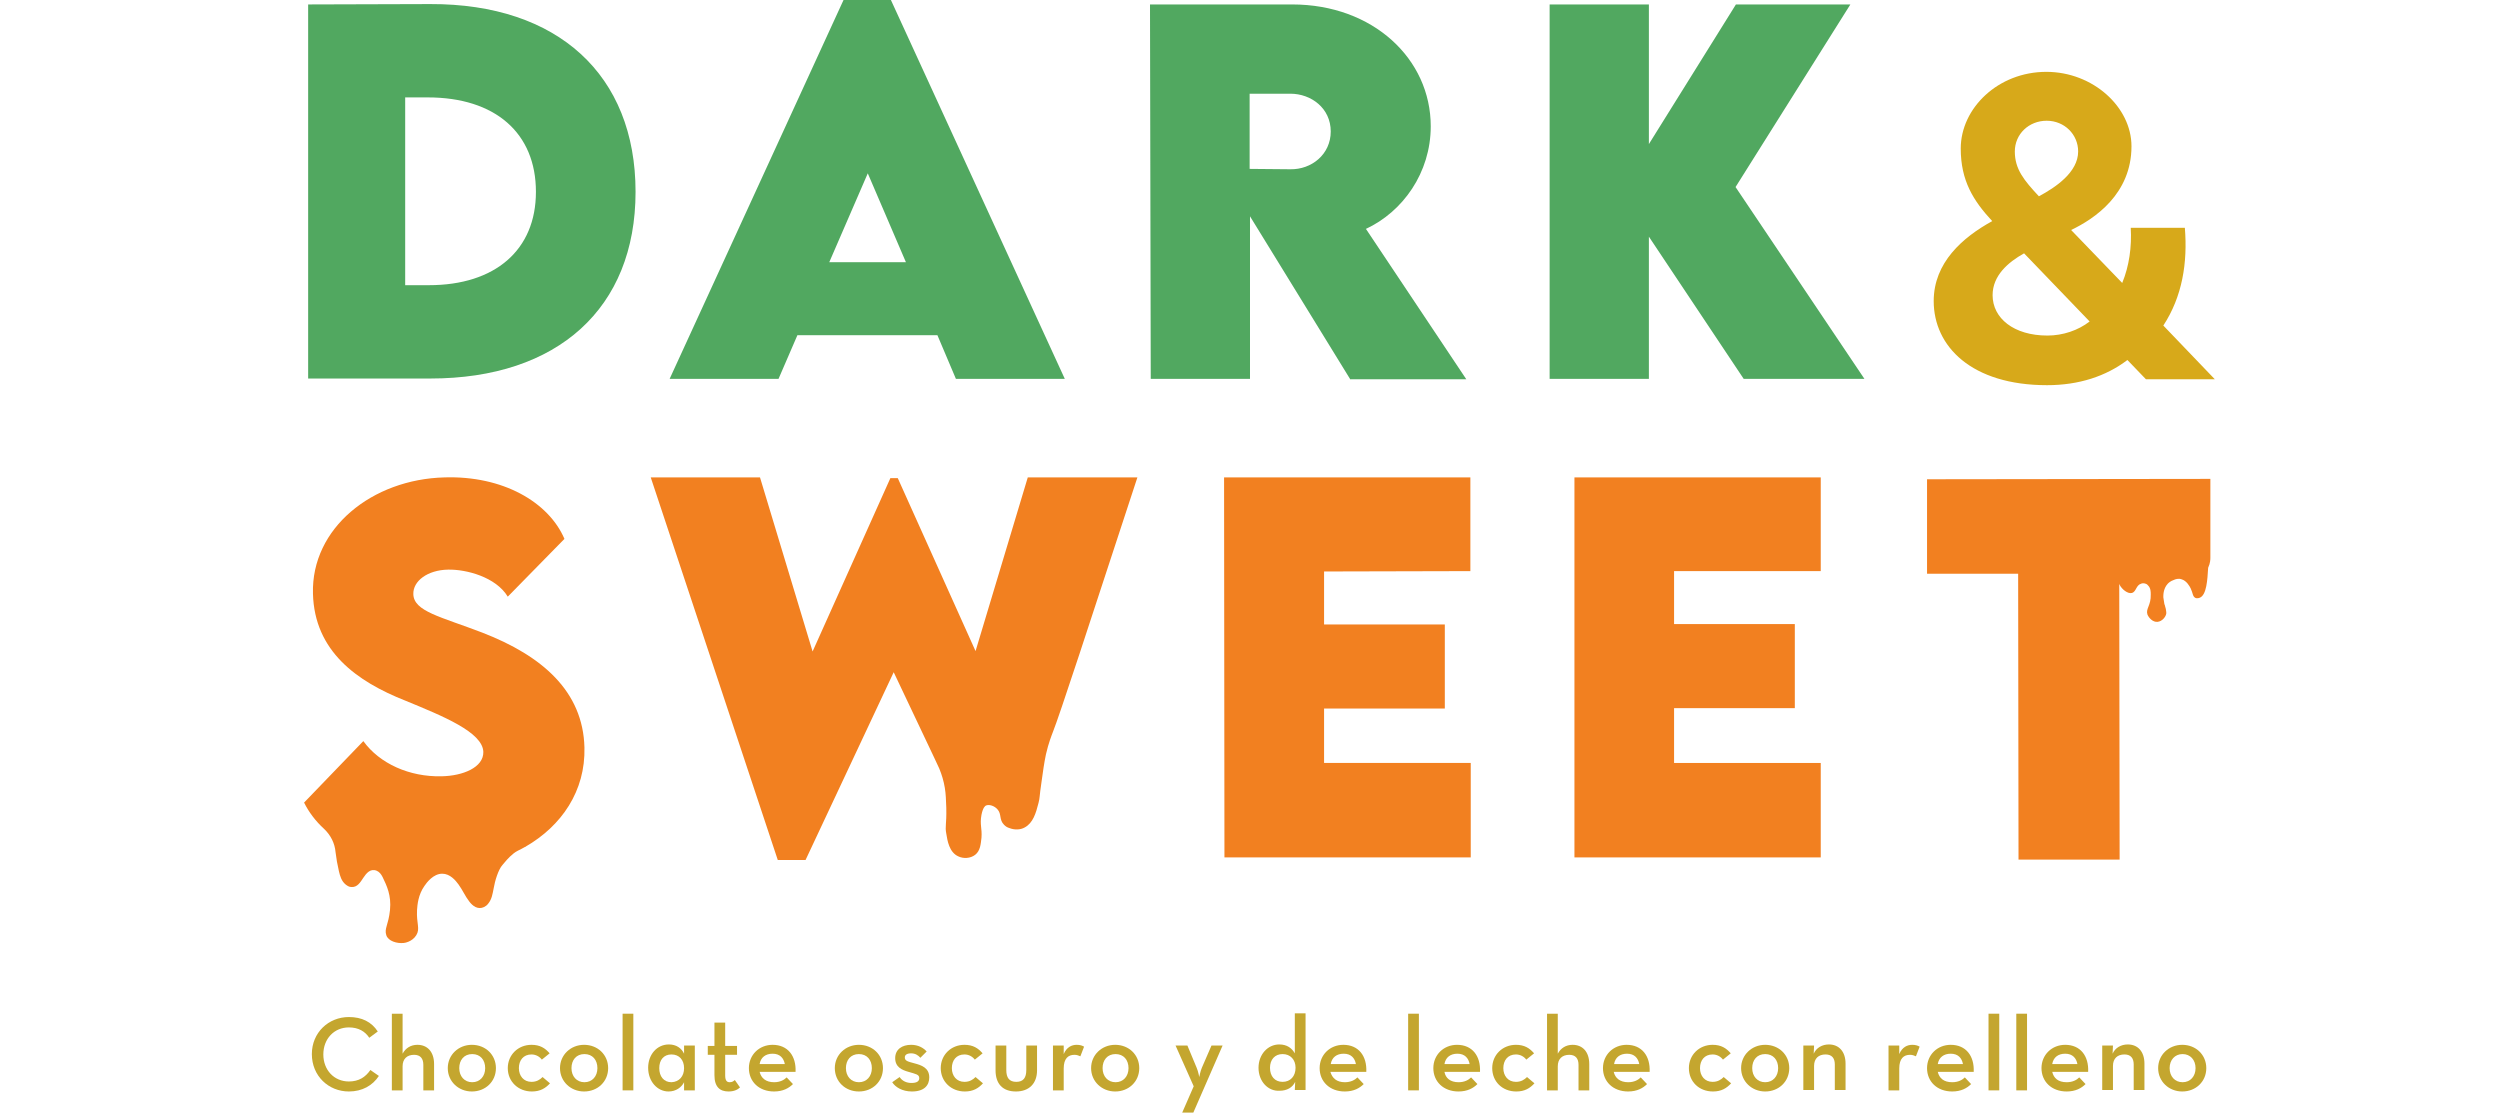 <?xml version="1.0" encoding="utf-8"?>
<!-- Generator: Adobe Illustrator 27.8.1, SVG Export Plug-In . SVG Version: 6.00 Build 0)  -->
<svg version="1.1" id="Layer_1" xmlns="http://www.w3.org/2000/svg" xmlns:xlink="http://www.w3.org/1999/xlink" x="0px" y="0px"
	 viewBox="0 0 675 301.2" style="enable-background:new 0 0 675 301.2;" xml:space="preserve">
<style type="text/css">
	.st0{fill:#51A860;}
	.st1{fill:#F28020;}
	.st2{fill:#C4A62F;}
	.st3{fill:#D7A91A;}
</style>
<g>
	<g>
		<g>
			<path class="st0" d="M171.6,51.8c0,31.4-21,50.4-55.4,50.4h-33V1.2l33-0.1C150.6,1,171.6,20.2,171.6,51.8z M144.7,51.8
				c0-15.9-11-25.5-29.2-25.5h-6.1V77h6.4C133.7,77,144.7,67.5,144.7,51.8z"/>
			<path class="st0" d="M253.1,90.5h-37.8l-5.1,11.8h-29.4l47-102.4h12.7l47,102.4h-29.4L253.1,90.5z M244.6,70.8l-10.3-24l-10.4,24
				H244.6z"/>
			<path class="st0" d="M364.5,102.3l-27-43.9v43.9h-26.8L310.5,1.2h38.4c21.8,0,37.4,14.7,37.4,32.9c0,12.6-7.6,23.1-17.5,27.7
				l27.1,40.6H364.5z M337.4,45.6l11,0.1c5.7,0.1,10.9-4,10.9-10.2c0-6.3-5.3-10.2-10.9-10.2h-11V45.6z"/>
			<path class="st0" d="M470.8,102.3l-25.6-38.4v38.4h-26.8V1.2h26.8v37.7l23.5-37.7h30.9l-31,49.3l34.8,51.8H470.8z"/>
		</g>
	</g>
	<g>
		<path class="st1" d="M357.5,154.3l0,14.3l32.6,0l0,22.7l-32.6,0l0,14.7l39.6,0l0,25.5l-66.5,0l-0.1-102.6l66.5,0l0,25.3
			L357.5,154.3z"/>
		<path class="st1" d="M452,154.2v14.3h32.6v22.7H452V206h39.6v25.5h-66.5V128.9h66.5v25.3H452z"/>
		<path class="st1" d="M157.8,201.8c-0.4-15.1-11.3-24.7-27.6-31c-11.2-4.3-18.5-5.7-18.6-10.4c-0.1-3.5,3.8-6.5,9.4-6.6
			c4.9-0.1,12.9,2,16.1,7.3l15.3-15.6c-4.3-10-16.7-17.1-32.4-16.6c-19.5,0.5-36,13.7-35.5,31.4c0.4,15.5,11.8,23.7,25,28.9
			c10.2,4.2,20.8,8.5,21,13.8c0.1,4.2-5.5,6.5-11.3,6.6c-8.6,0.2-16.7-3.4-21.1-9.5l-16,16.6c1.3,2.6,3.1,5,5.4,7.1
			c1.8,1.7,2.9,3.9,3.1,6.3c0.2,1.7,0.5,3.4,0.9,5.1c0.3,1.3,0.7,2.7,1.8,3.6c0.5,0.4,1,0.7,1.6,0.7c1.6,0.1,2.4-1.3,3.2-2.5
			c0.8-1.2,1.9-2.6,3.6-1.9c0.7,0.3,1.2,0.9,1.6,1.7c1.1,2.3,2.4,4.9,2,8.9c-0.4,4-1.6,5-1,6.8c0.5,1.6,2.9,2.3,4.7,2.1
			c0.2,0,2.3-0.3,3.4-2.1c1.1-1.8,0-3.1,0.2-6.8c0.1-1.4,0.3-4.1,2-6.5c0.6-0.9,2.4-3.3,4.8-3.3c2.1,0,3.6,1.8,4.4,2.9
			c1.1,1.5,1.8,3.2,2.9,4.6c0.9,1.2,2.3,2.3,4,1.5c0.4-0.2,0.8-0.5,1.1-0.9c1-1.2,1.2-2.7,1.5-4.2c0.3-1.8,1.2-5,2.4-6.3
			c0.6-0.7,1.5-1.9,3-3.1c0.4-0.3,0.7-0.5,1.1-0.7c0.7-0.3,1.3-0.7,1.9-1c0.1,0,0.2-0.1,0.3-0.1l-0.1,0
			C151.6,223,158.1,213.6,157.8,201.8z"/>
		<path class="st1" d="M596.8,150.5l0-21.2l-76.5,0.1l0,25.5l24.6,0l0.1,77.2l27.3,0l-0.1-74.5c0,0.1,0.1,0.2,0.1,0.3
			c0.6,1.2,2.2,2.5,3.3,2.2c1.2-0.3,1.1-2.1,2.5-2.5c0.2-0.1,0.7-0.2,1.2,0c0.4,0.1,0.6,0.4,0.7,0.5c0.7,0.7,0.7,1.7,0.7,2.4
			c0.1,3-1.4,3.8-0.9,5.4c0.4,1,1.5,2.1,2.7,2c1.3-0.1,2.3-1.4,2.4-2.3c0-0.1,0-0.5-0.1-1c0-0.2-0.1-0.4-0.2-0.8
			c-0.1-0.3-0.1-0.6-0.2-0.6c0-0.1-0.2-1.1-0.3-1.9c0-0.4-0.1-2.3,1.2-3.7c0.2-0.2,0.7-0.7,1.6-1c0.4-0.2,1.3-0.5,2.1-0.2
			c1.4,0.4,2.2,1.9,2.5,2.5c0.6,1.3,0.5,2.1,1.2,2.5c0.5,0.3,1.2,0,1.2,0c1.9-0.7,2.1-4.9,2.3-8.1C596.8,152,596.8,151,596.8,150.5z
			"/>
		<path class="st1" d="M277.5,128.9l-14.1,46.9l-21-46.7h-2l-21,46.8l-14.2-47h-29.5l34.3,103.3h7.5l23.8-50.7l10.9,23c0,0,0,0,0,0
			l1.4,3c0.7,1.7,1.2,3.4,1.5,5.2c0.3,1.8,0.3,3.2,0.4,5.4c0.1,4.8-0.4,4.9,0,7c0.3,1.9,0.8,5,3.2,6.1c1.4,0.7,3.3,0.6,4.6-0.4
			c1.4-1.1,1.5-2.9,1.7-4.6c0.2-2.6-0.5-3.5,0-6.2c0.4-2,1-2.4,1.2-2.5c0.9-0.4,2.3,0.1,3.1,1c1.2,1.3,0.4,2.8,1.8,4.2
			c0.4,0.4,0.8,0.7,1.5,0.9c1.3,0.5,2.9,0.5,4.1-0.2c2.2-1.2,3-3.8,3.7-6.6c0.4-1.5,0.2-1.6,0.8-5.6c0.4-2.9,0.7-5.1,1.2-7.5
			c0.7-3.1,1.6-5.3,1.9-6.1c1.8-4.5,9.7-28.7,22.8-68.7H277.5z"/>
	</g>
	<g>
		<path class="st2" d="M84.2,284.6c0-5.8,4.5-10,10-10c3.5,0,6.1,1.3,7.8,3.9l-2.3,1.7c-1.1-1.7-2.9-2.8-5.5-2.8
			c-4,0-6.9,3.1-6.9,7.3c0,4.2,2.9,7.3,6.9,7.3c2.7,0,4.5-1.2,5.8-3.1l2.3,1.6c-1.7,2.6-4.5,4.2-8.1,4.2
			C88.7,294.7,84.2,290.5,84.2,284.6z"/>
		<path class="st2" d="M105.8,273.7h2.9v10.8c0.8-1.5,2.2-2.4,4-2.4c2.7,0,4.5,1.9,4.5,5.2v7.1h-2.9v-6.9c0-1.7-0.8-2.7-2.5-2.7
			c-1.9,0-3.1,1.1-3.1,3.1v6.5h-2.9V273.7z"/>
		<path class="st2" d="M120.9,288.4c0-3.6,2.9-6.3,6.5-6.3c3.7,0,6.5,2.7,6.5,6.3s-2.8,6.3-6.5,6.3
			C123.8,294.7,120.9,292,120.9,288.4z M131,288.4c0-2.2-1.3-3.8-3.5-3.8c-2.2,0-3.5,1.6-3.5,3.8c0,2.2,1.4,3.8,3.5,3.8
			C129.6,292.2,131,290.6,131,288.4z"/>
		<path class="st2" d="M137.1,288.4c0-3.6,2.8-6.3,6.4-6.3c2.3,0,3.7,0.9,4.9,2.3l-2.1,1.7c-0.6-0.8-1.6-1.4-2.8-1.4
			c-2.2,0-3.4,1.6-3.4,3.7s1.3,3.7,3.4,3.7c1.4,0,2.3-0.6,3-1.3l2,1.7c-1.2,1.3-2.6,2.2-4.9,2.2C139.9,294.7,137.1,292,137.1,288.4z
			"/>
		<path class="st2" d="M151.2,288.4c0-3.6,2.9-6.3,6.5-6.3c3.7,0,6.5,2.7,6.5,6.3s-2.8,6.3-6.5,6.3
			C154.1,294.7,151.2,292,151.2,288.4z M161.3,288.4c0-2.2-1.3-3.8-3.5-3.8s-3.5,1.6-3.5,3.8c0,2.2,1.4,3.8,3.5,3.8
			S161.3,290.6,161.3,288.4z"/>
		<path class="st2" d="M168.1,273.7h2.9v20.7h-2.9V273.7z"/>
		<path class="st2" d="M175,288.3c0-3.6,2.4-6.3,5.6-6.3c2,0,3.4,1,4.1,2.5l0-2.2h2.9v12.1h-2.9l0-2.2c-0.7,1.4-2.2,2.5-4.2,2.5
			C177.5,294.7,175,292,175,288.3z M184.7,288.4c0-2.2-1.3-3.7-3.4-3.7c-2.1,0-3.3,1.5-3.3,3.7c0,2.2,1.2,3.8,3.3,3.8
			C183.4,292.1,184.7,290.6,184.7,288.4z"/>
		<path class="st2" d="M192.9,290.3v-5.5h-1.8v-2.4h1.8v-6.3h2.9v6.3h3.2v2.4h-3.2v5.6c0,1.4,0.5,1.8,1.2,1.8c0.7,0,1.1-0.3,1.4-0.6
			l1.4,2c-0.6,0.6-1.6,1.1-3.1,1.1C194.4,294.7,192.9,293.5,192.9,290.3z"/>
		<path class="st2" d="M209,292.2c1.6,0,2.7-0.6,3.4-1.3l1.7,1.8c-1.1,1.1-2.7,2-5.1,2c-4.1,0-6.8-2.7-6.8-6.3
			c0-3.6,2.8-6.3,6.4-6.3c4.1,0,6.4,3,6.2,7.3h-9.7C205.5,291.1,206.8,292.2,209,292.2z M211.9,287.3c-0.3-1.6-1.3-2.8-3.3-2.8
			c-1.9,0-3.2,1-3.5,2.8H211.9z"/>
		<path class="st2" d="M225.4,288.4c0-3.6,2.9-6.3,6.5-6.3c3.7,0,6.5,2.7,6.5,6.3s-2.8,6.3-6.5,6.3
			C228.2,294.7,225.4,292,225.4,288.4z M235.4,288.4c0-2.2-1.3-3.8-3.5-3.8s-3.5,1.6-3.5,3.8c0,2.2,1.4,3.8,3.5,3.8
			S235.4,290.6,235.4,288.4z"/>
		<path class="st2" d="M240.9,292.2l2-1.4c0.7,1.1,1.9,1.6,3.2,1.6c1.5,0,2.1-0.5,2.1-1.3c0-1-0.9-1.1-2.9-1.7
			c-1.8-0.5-3.6-1.3-3.6-3.7c0-2.4,1.9-3.6,4.3-3.6c1.9,0,3.3,0.8,4.2,1.8l-1.7,1.7c-0.6-0.7-1.4-1.2-2.5-1.2
			c-1.1,0-1.7,0.4-1.7,1.1c0,0.9,0.7,1.1,2.6,1.6c1.9,0.5,4,1.2,4,3.8c0,2.1-1.3,3.8-4.7,3.8C243.6,294.7,241.7,293.5,240.9,292.2z"
			/>
		<path class="st2" d="M254,288.4c0-3.6,2.8-6.3,6.4-6.3c2.3,0,3.7,0.9,4.9,2.3l-2.1,1.7c-0.6-0.8-1.6-1.4-2.8-1.4
			c-2.2,0-3.4,1.6-3.4,3.7s1.3,3.7,3.4,3.7c1.4,0,2.3-0.6,3-1.3l2,1.7c-1.2,1.3-2.6,2.2-4.9,2.2C256.8,294.7,254,292,254,288.4z"/>
		<path class="st2" d="M268.8,289v-6.7h2.9v6.6c0,2.1,0.8,3.2,2.7,3.2s2.7-1.1,2.7-3.2v-6.6h2.9v6.7c0,3.5-2.1,5.7-5.7,5.7
			C270.7,294.7,268.8,292.6,268.8,289z"/>
		<path class="st2" d="M284.3,282.3h2.9l0,2.3c0.8-1.9,2.2-2.5,3.5-2.5c0.9,0,1.5,0.2,2,0.5l-1,2.6c-0.5-0.2-0.9-0.4-1.6-0.4
			c-1.7,0-2.9,1-2.9,3.7v5.9h-2.9V282.3z"/>
		<path class="st2" d="M294.6,288.4c0-3.6,2.9-6.3,6.5-6.3c3.7,0,6.5,2.7,6.5,6.3s-2.8,6.3-6.5,6.3
			C297.5,294.7,294.6,292,294.6,288.4z M304.7,288.4c0-2.2-1.3-3.8-3.5-3.8s-3.5,1.6-3.5,3.8c0,2.2,1.4,3.8,3.5,3.8
			S304.7,290.6,304.7,288.4z"/>
		<path class="st2" d="M322.3,293.3l-4.9-11h3.2l2.5,6c0.4,0.9,0.7,2.5,0.7,2.5s0.3-1.6,0.7-2.5l2.6-6h3l-7.9,18.1h-3L322.3,293.3z"
			/>
		<path class="st2" d="M339.8,288.3c0-3.6,2.5-6.3,5.6-6.3c2.1,0,3.4,1,4.2,2.4v-10.8h2.9v20.7h-2.9l0.1-2.2
			c-0.7,1.5-2.2,2.4-4.2,2.4C342.4,294.7,339.8,292,339.8,288.3z M349.8,288.3c0-2.2-1.4-3.7-3.5-3.7c-2.1,0-3.4,1.5-3.4,3.7
			c0,2.3,1.3,3.8,3.4,3.8C348.4,292.1,349.8,290.6,349.8,288.3z"/>
		<path class="st2" d="M363.1,292.2c1.6,0,2.7-0.6,3.4-1.3l1.7,1.8c-1.1,1.1-2.7,2-5.1,2c-4.1,0-6.8-2.7-6.8-6.3
			c0-3.6,2.8-6.3,6.4-6.3c4.1,0,6.4,3,6.2,7.3h-9.7C359.7,291.1,360.9,292.2,363.1,292.2z M366.1,287.3c-0.3-1.6-1.3-2.8-3.3-2.8
			c-1.9,0-3.2,1-3.5,2.8H366.1z"/>
		<path class="st2" d="M380.2,273.7h2.9v20.7h-2.9V273.7z"/>
		<path class="st2" d="M393.8,292.2c1.6,0,2.7-0.6,3.4-1.3l1.7,1.8c-1.1,1.1-2.7,2-5.1,2c-4.1,0-6.8-2.7-6.8-6.3
			c0-3.6,2.8-6.3,6.4-6.3c4.1,0,6.4,3,6.2,7.3H390C390.3,291.1,391.6,292.2,393.8,292.2z M396.8,287.3c-0.3-1.6-1.3-2.8-3.3-2.8
			c-1.9,0-3.2,1-3.5,2.8H396.8z"/>
		<path class="st2" d="M402.9,288.4c0-3.6,2.8-6.3,6.4-6.3c2.3,0,3.7,0.9,4.9,2.3l-2.1,1.7c-0.6-0.8-1.6-1.4-2.8-1.4
			c-2.2,0-3.4,1.6-3.4,3.7s1.3,3.7,3.4,3.7c1.4,0,2.3-0.6,3-1.3l2,1.7c-1.2,1.3-2.6,2.2-4.9,2.2C405.6,294.7,402.9,292,402.9,288.4z
			"/>
		<path class="st2" d="M417.7,273.7h2.9v10.8c0.8-1.5,2.2-2.4,4-2.4c2.7,0,4.5,1.9,4.5,5.2v7.1h-2.9v-6.9c0-1.7-0.8-2.7-2.5-2.7
			c-1.9,0-3.1,1.1-3.1,3.1v6.5h-2.9V273.7z"/>
		<path class="st2" d="M439.6,292.2c1.6,0,2.7-0.6,3.4-1.3l1.7,1.8c-1.1,1.1-2.7,2-5.1,2c-4.1,0-6.8-2.7-6.8-6.3
			c0-3.6,2.8-6.3,6.4-6.3c4.1,0,6.4,3,6.2,7.3h-9.7C436.1,291.1,437.4,292.2,439.6,292.2z M442.6,287.3c-0.3-1.6-1.3-2.8-3.3-2.8
			c-1.9,0-3.2,1-3.5,2.8H442.6z"/>
		<path class="st2" d="M456,288.4c0-3.6,2.8-6.3,6.4-6.3c2.3,0,3.7,0.9,4.9,2.3l-2.1,1.7c-0.6-0.8-1.6-1.4-2.8-1.4
			c-2.2,0-3.4,1.6-3.4,3.7s1.3,3.7,3.4,3.7c1.4,0,2.3-0.6,3-1.3l2,1.7c-1.2,1.3-2.6,2.2-4.9,2.2C458.7,294.7,456,292,456,288.4z"/>
		<path class="st2" d="M470.1,288.4c0-3.6,2.9-6.3,6.5-6.3c3.7,0,6.5,2.7,6.5,6.3s-2.8,6.3-6.5,6.3C473,294.7,470.1,292,470.1,288.4
			z M480.1,288.4c0-2.2-1.3-3.8-3.5-3.8s-3.5,1.6-3.5,3.8c0,2.2,1.4,3.8,3.5,3.8S480.1,290.6,480.1,288.4z"/>
		<path class="st2" d="M486.9,282.3h2.9l-0.1,2.2c0.7-1.6,2.3-2.5,4.1-2.5c2.7,0,4.5,1.9,4.5,5.2v7.1h-2.9v-6.9
			c0-1.7-0.8-2.7-2.5-2.7c-1.9,0-3.1,1.1-3.1,3.1v6.5h-2.9V282.3z"/>
		<path class="st2" d="M509.9,282.3h2.9l0,2.3c0.8-1.9,2.2-2.5,3.5-2.5c0.9,0,1.5,0.2,2,0.5l-1,2.6c-0.5-0.2-0.9-0.4-1.6-0.4
			c-1.7,0-2.9,1-2.9,3.7v5.9h-2.9V282.3z"/>
		<path class="st2" d="M527.1,292.2c1.6,0,2.7-0.6,3.4-1.3l1.7,1.8c-1.1,1.1-2.7,2-5.1,2c-4.1,0-6.8-2.7-6.8-6.3
			c0-3.6,2.8-6.3,6.4-6.3c4.1,0,6.4,3,6.2,7.3h-9.7C523.6,291.1,524.8,292.2,527.1,292.2z M530,287.3c-0.3-1.6-1.3-2.8-3.3-2.8
			c-1.9,0-3.2,1-3.5,2.8H530z"/>
		<path class="st2" d="M536.9,273.7h2.9v20.7h-2.9V273.7z"/>
		<path class="st2" d="M544.4,273.7h2.9v20.7h-2.9V273.7z"/>
		<path class="st2" d="M558,292.2c1.6,0,2.7-0.6,3.4-1.3l1.7,1.8c-1.1,1.1-2.7,2-5.1,2c-4.1,0-6.8-2.7-6.8-6.3
			c0-3.6,2.8-6.3,6.4-6.3c4.1,0,6.4,3,6.2,7.3h-9.7C554.5,291.1,555.7,292.2,558,292.2z M560.9,287.3c-0.3-1.6-1.3-2.8-3.3-2.8
			c-1.9,0-3.2,1-3.5,2.8H560.9z"/>
		<path class="st2" d="M567.6,282.3h2.9l-0.1,2.2c0.7-1.6,2.3-2.5,4.1-2.5c2.7,0,4.5,1.9,4.5,5.2v7.1h-2.9v-6.9
			c0-1.7-0.8-2.7-2.5-2.7c-1.9,0-3.1,1.1-3.1,3.1v6.5h-2.9V282.3z"/>
		<path class="st2" d="M582.7,288.4c0-3.6,2.9-6.3,6.5-6.3c3.7,0,6.5,2.7,6.5,6.3s-2.8,6.3-6.5,6.3
			C585.6,294.7,582.7,292,582.7,288.4z M592.8,288.4c0-2.2-1.4-3.8-3.5-3.8s-3.5,1.6-3.5,3.8c0,2.2,1.4,3.8,3.5,3.8
			S592.8,290.6,592.8,288.4z"/>
	</g>
	<g>
		<path class="st3" d="M589.9,61.4c0.8,9.6-0.7,18.7-5.8,26.5l13.9,14.5h-18.6l-5-5.2c-5.8,4.4-13.1,6.8-21.7,6.8
			c-20.4,0-30.6-10.5-30.6-22.7c0-10.4,7.8-17.2,15.8-21.6c-5.1-5.5-8.5-10.9-8.5-19.6c0-10.9,10.1-20.7,23.1-20.7
			c12.6,0,23,9.5,23,20.1c0,12.9-10,19.6-16.3,22.6l13.8,14.3c1.9-4.6,2.6-9.8,2.3-14.9H589.9z M546.5,68.4c-4.3,2.4-8.5,6-8.5,11.3
			c0,6.2,5.7,10.9,14.8,10.9c4.2,0,8.3-1.4,11.4-3.8L546.5,68.4z M550.5,53c4.5-2.4,10.6-6.5,10.6-12.1c0-4.6-3.7-8.3-8.5-8.3
			c-4.8,0-8.6,3.6-8.6,8.3C544,45.7,546.5,48.7,550.5,53z"/>
	</g>
</g>
</svg>
